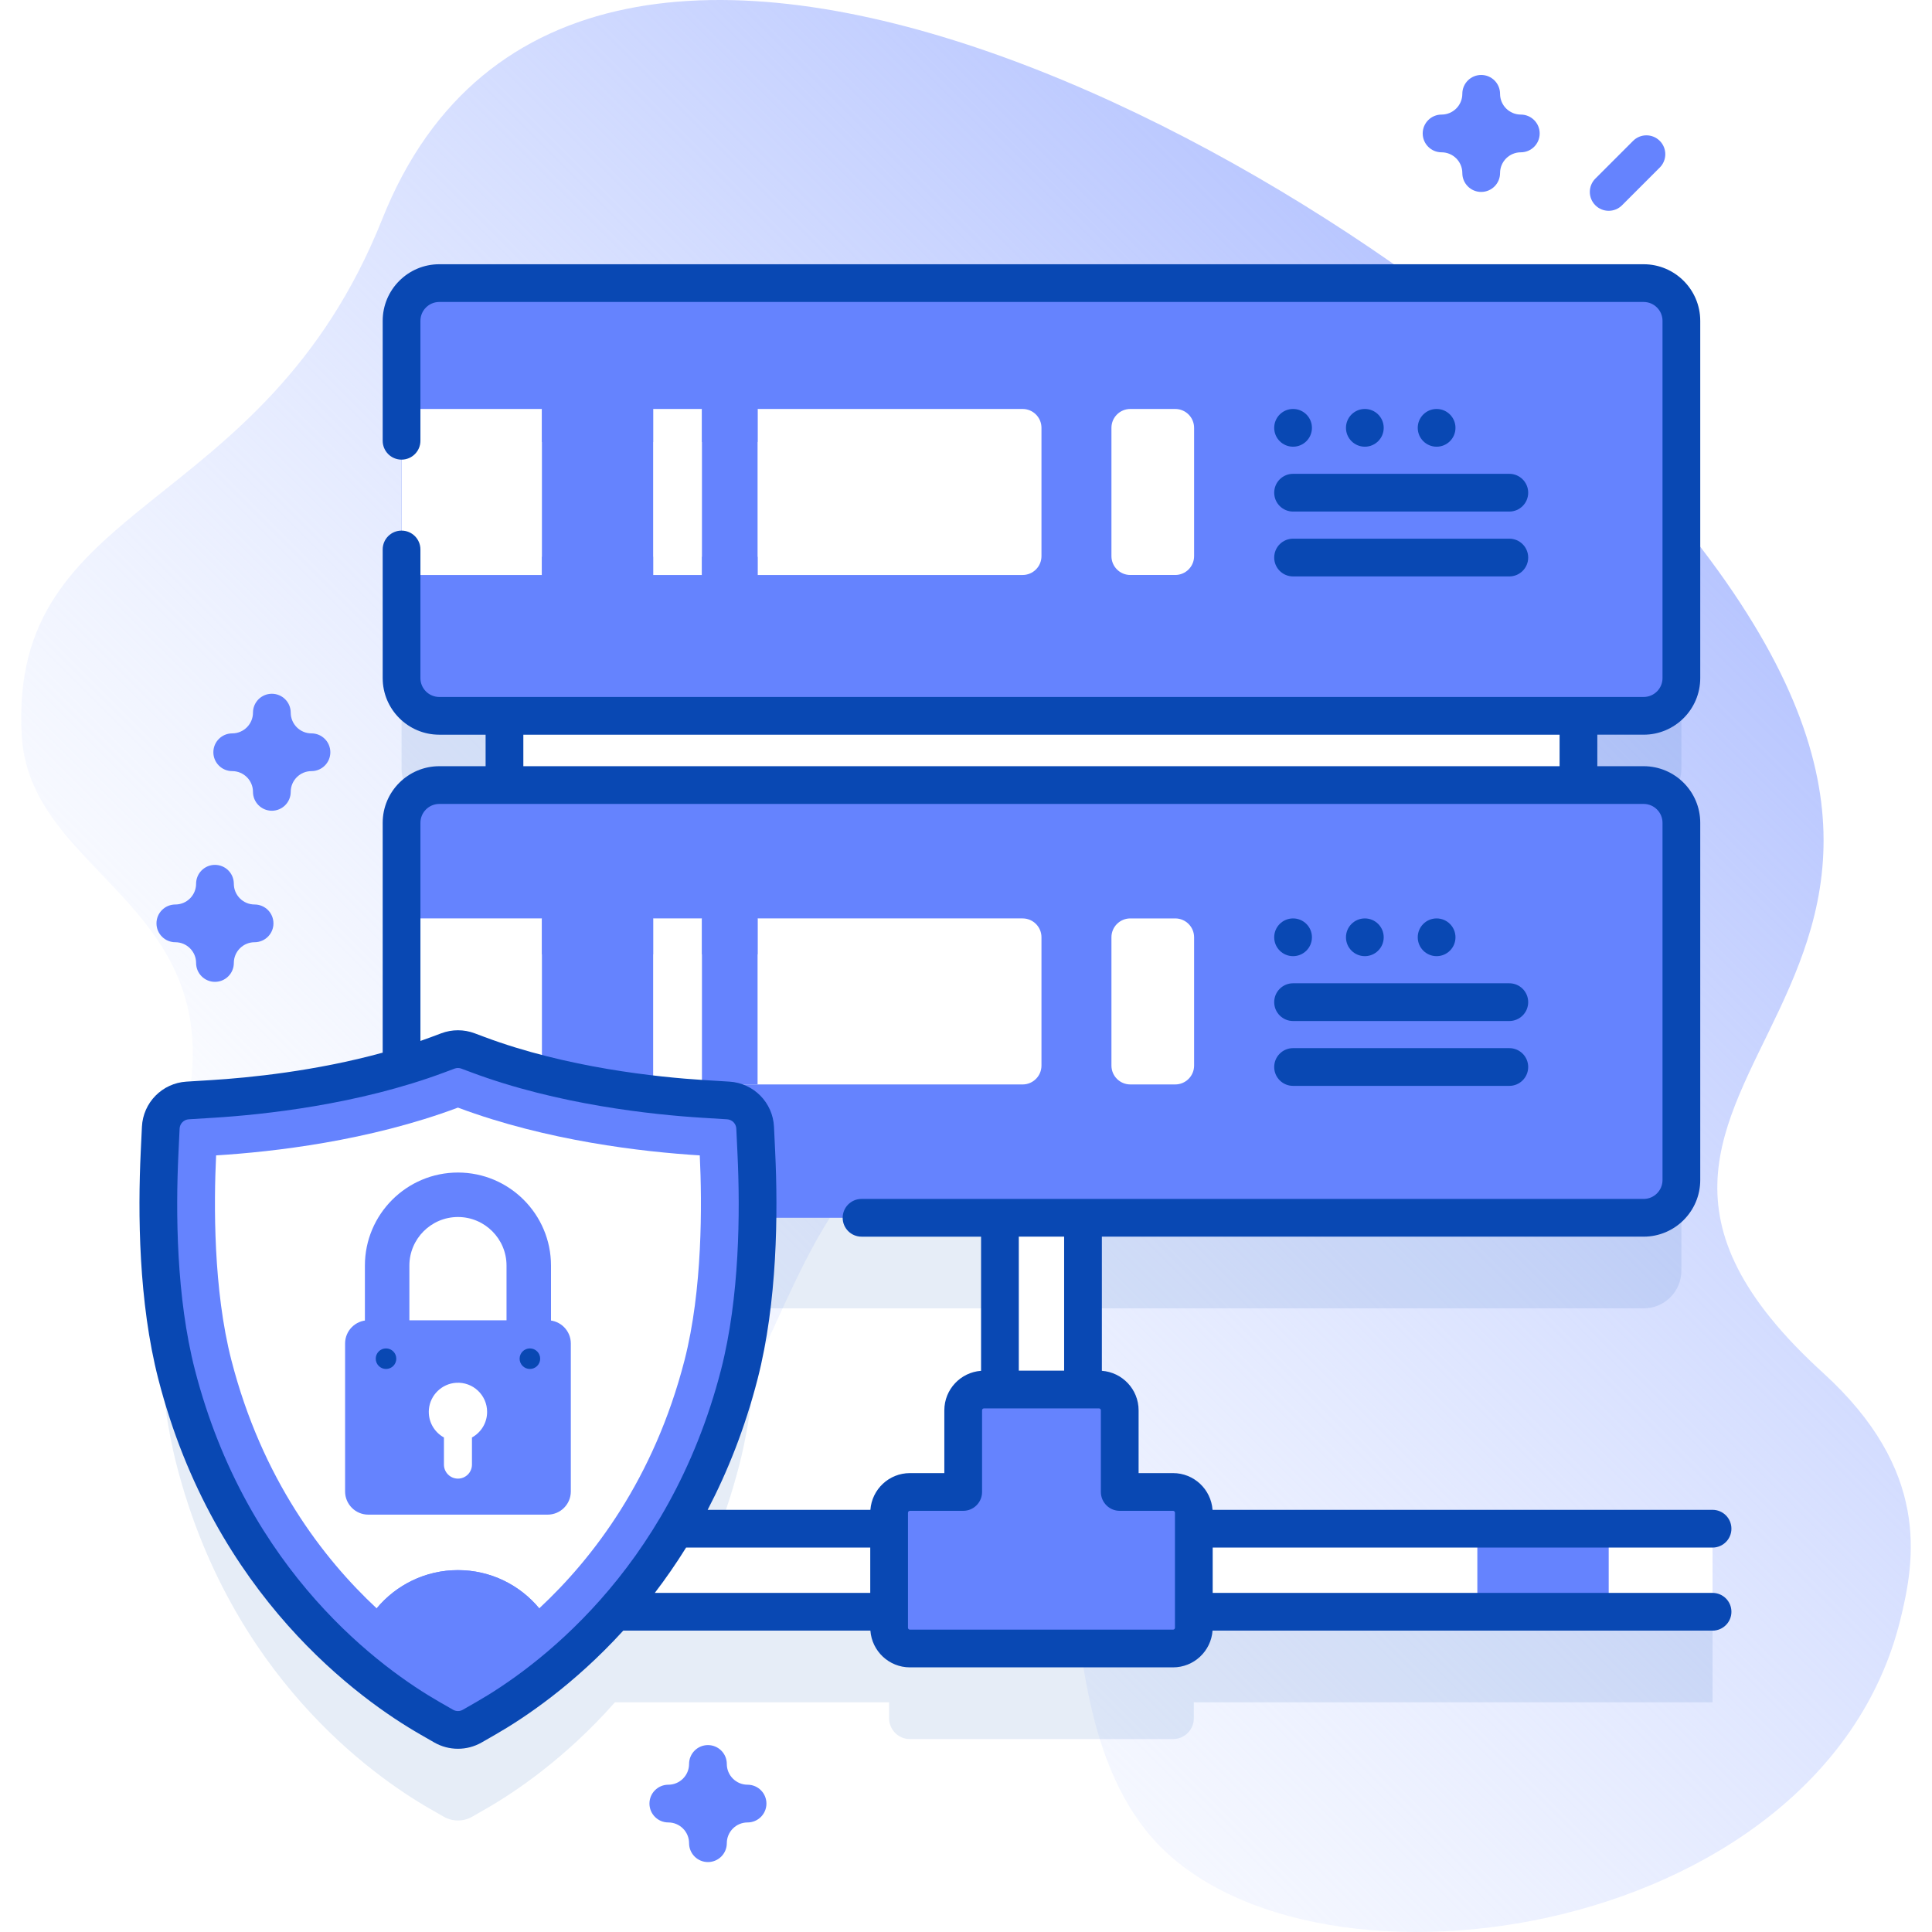 <svg xmlns="http://www.w3.org/2000/svg" version="1.1" xmlns:xlink="http://www.w3.org/1999/xlink" xmlns:svgjs="http://svgjs.com/svgjs" width="512" height="512" x="0" y="0" viewBox="0 0 512 512" style="enable-background:new 0 0 512 512" xml:space="preserve" class=""><defs><linearGradient xmlns="http://www.w3.org/2000/svg" id="SVGID_1_" gradientUnits="userSpaceOnUse" x1="121.203" x2="429.32" y1="428.199" y2="120.082"><stop offset="0" stop-color="#d2deff" stop-opacity="0"></stop><stop offset="1" stop-color="#b7c5ff"></stop></linearGradient></defs><g><linearGradient xmlns="http://www.w3.org/2000/svg" id="SVGID_1_" gradientUnits="userSpaceOnUse" x1="121.203" x2="429.32" y1="428.199" y2="120.082"><stop offset="0" stop-color="#d2deff" stop-opacity="0"></stop><stop offset="1" stop-color="#b7c5ff"></stop></linearGradient><g xmlns="http://www.w3.org/2000/svg"><g><path d="m503.537 429.527c4.085-16.359 7.969-39.879-20.435-65.738-88.894-80.93 73.072-98.069-44.585-233.643-71.729-82.654-284.953-203.193-337.197-72.134-31.765 79.686-99.201 73.473-95.554 136.95 2.335 40.649 65.749 45.509 38.556 115.653-27.764 71.616 120.025 118.092 155.692 51.708 9.334-17.373 26.267-68.22 48.147-53.178 52.715 36.239 20.044 131.423 55.558 175.984 39.564 49.639 178.402 30.164 199.818-55.602z" fill="url(&quot;#SVGID_1_&quot;)" data-original="url(#SVGID_1_)"></path></g><g><g><g><path d="m316.375 429.122v-4.233c0-3.039-2.464-5.503-5.503-5.503h-14.13v-21.644c0-3.039-2.464-5.503-5.503-5.503h-4.229v-45.512h148.574c5.523 0 10-4.477 10-10v-94.677c0-5.523-4.477-10-10-10h-17.275v-18.346h17.275c5.523 0 10-4.477 10-10v-94.677c0-5.523-4.477-10-10-10h-319.168c-5.523 0-10 4.477-10 10v94.677c0 5.523 4.477 10 10 10h17.275v18.346h-17.275c-5.523 0-10 4.477-10 10v64.678c-19.484 5.829-39.169 7.819-50.07 8.494l-6.623.41c-3.867.24-6.934 3.351-7.118 7.222l-.315 6.628c-.754 15.881-.583 38.965 4.513 58.754 14.338 55.681 51.696 82.249 67.092 91.087l3.686 2.116c2.342 1.344 5.222 1.345 7.564 0l3.686-2.116c7.734-4.44 21.01-13.359 34.126-28.19h72.668v4.233c0 3.039 2.464 5.503 5.503 5.503h69.744c3.039 0 5.503-2.464 5.503-5.503v-4.233h137.469v-22.013h-137.469zm-51.385-36.883h-4.229c-3.039 0-5.503 2.464-5.503 5.503v21.644h-14.13c-3.039 0-5.503 2.464-5.503 5.503v4.233h-56.604c6.814-11.428 12.8-24.961 16.901-40.885 3.455-13.414 4.642-28.337 4.817-41.509h64.251z" fill="#0948B3" opacity=".1" data-original="#0000cc" class=""></path><g><g fill="#FFFFFF"><path d="m133.692 187.704h284.617v27.11h-284.617z" fill="#FFFFFF" data-original="#ffffff" class=""></path><path d="m264.99 303.99h22.02v71.4h-22.02z" fill="#FFFFFF" data-original="#ffffff" class=""></path><path d="m98.16 405.12h355.68v22.01h-355.68z" fill="#FFFFFF" data-original="#ffffff" class=""></path></g><path d="m397.909 398.722h22.013v34.812h-22.013z" fill="#6583FE" transform="matrix(0 1 -1 0 825.043 7.213)" data-original="#6583fe" class=""></path><path d="m296.742 395.386v-21.644c0-3.039-2.464-5.503-5.503-5.503h-30.478c-3.039 0-5.503 2.464-5.503 5.503v21.644h-14.13c-3.039 0-5.503 2.464-5.503 5.503v30.478c0 3.039 2.464 5.503 5.503 5.503h69.744c3.039 0 5.503-2.464 5.503-5.503v-30.478c0-3.039-2.464-5.503-5.503-5.503z" fill="#6583FE" data-original="#6583fe" class=""></path><path d="m435.584 189.704h-319.168c-5.523 0-10-4.477-10-10v-94.677c0-5.523 4.477-10 10-10h319.167c5.523 0 10 4.477 10 10v94.677c.001 5.523-4.477 10-9.999 10z" fill="#6583FE" data-original="#6583fe" class=""></path><g><path d="m276 113.38v34c0 2.76-2.24 5-5 5h-70.23v-4.81h-14.74v4.81h-12.94v-4.81h-29.47v4.81h-37.2v-44h37.2v8.75h29.47v-8.75h12.94v8.75h14.74v-8.75h70.23c2.76 0 5 2.24 5 5z" fill="#FFFFFF" data-original="#ffffff" class=""></path><path d="m143.617 108.381h29.476v43.996h-29.476z" fill="#6583FE" data-original="#6583fe" class=""></path><path d="m186.027 108.381h14.738v43.996h-14.738z" fill="#6583FE" data-original="#6583fe" class=""></path><path d="m311.449 152.377h-11.906c-2.761 0-5-2.239-5-5v-33.996c0-2.761 2.239-5 5-5h11.906c2.761 0 5 2.239 5 5v33.996c0 2.762-2.239 5-5 5z" fill="#FFFFFF" data-original="#ffffff" class=""></path></g><path d="m435.584 322.728h-319.168c-5.523 0-10-4.477-10-10v-94.677c0-5.523 4.477-10 10-10h319.167c5.523 0 10 4.477 10 10v94.677c.001 5.522-4.477 10-9.999 10z" fill="#6583FE" data-original="#6583fe" class=""></path><g><path d="m276 248.39v34c0 2.76-2.24 5-5 5h-164.58v-44h37.2v9.53h29.47v-9.53h12.94v9.53h14.74v-9.53h70.23c2.76 0 5 2.24 5 5z" fill="#FFFFFF" data-original="#ffffff" class=""></path><path d="m143.617 243.391h29.476v43.996h-29.476z" fill="#6583FE" data-original="#6583fe" class=""></path><path d="m186.027 243.391h14.738v43.996h-14.738z" fill="#6583FE" data-original="#6583fe" class=""></path><path d="m311.449 287.387h-11.906c-2.761 0-5-2.239-5-5v-33.996c0-2.761 2.239-5 5-5h11.906c2.761 0 5 2.239 5 5v33.996c0 2.761-2.239 5-5 5z" fill="#FFFFFF" data-original="#ffffff" class=""></path></g></g></g><g><g><path d="m113.895 455.324c-15.396-8.838-52.754-35.407-67.092-91.087-5.096-19.789-5.267-42.873-4.513-58.754l.315-6.628c.184-3.87 3.251-6.982 7.118-7.222l6.623-.41c12.718-.788 37.393-3.36 59.754-11.737l2.597-.973c1.718-.644 3.612-.644 5.33 0l2.597.973c22.362 8.378 47.037 10.95 59.754 11.738l6.623.41c3.867.24 6.934 3.351 7.118 7.222l.314 6.628c.754 15.881.583 38.966-4.513 58.754-14.337 55.68-51.695 82.249-67.091 91.087l-3.686 2.116c-2.342 1.344-5.222 1.344-7.564 0z" fill="#6583FE" data-original="#6583fe" class=""></path><path d="m181.4 360.5c-8.09 31.4-24.26 52.47-38.5 65.73-5.13-6.18-12.87-10.13-21.54-10.13-8.66 0-16.41 3.95-21.54 10.13-14.23-13.26-30.4-34.33-38.49-65.73-4.82-18.71-4.67-41.47-4.06-54.31 15.08-.93 40.49-3.82 64.09-12.66 23.6 8.84 49.01 11.73 64.09 12.66.61 12.84.76 35.6-4.05 54.31z" fill="#FFFFFF" data-original="#ffffff" class=""></path><path d="m142.904 426.229c-8.649 8.069-16.579 13.24-21.541 16.086-4.962-2.845-12.891-8.017-21.541-16.086 5.132-6.184 12.874-10.125 21.541-10.125s16.408 3.941 21.541 10.125z" fill="#6583FE" data-original="#6583fe" class=""></path></g><g><g><path d="m108.49 353.621v-18.228c0-7.098 5.775-12.873 12.873-12.873s12.873 5.775 12.873 12.873v18.228h11.786v-18.228c0-13.597-11.062-24.659-24.659-24.659s-24.659 11.062-24.659 24.659v18.228z" fill="#6583FE" data-original="#6583fe" class=""></path></g><path d="m145.127 401.395h-47.529c-3.394 0-6.146-2.752-6.146-6.146v-39.213c0-3.394 2.752-6.146 6.146-6.146h47.529c3.394 0 6.146 2.752 6.146 6.146v39.213c0 3.394-2.751 6.146-6.146 6.146z" fill="#6583FE" data-original="#6583fe" class=""></path><path d="m129.09 374.167c0-4.432-3.731-7.993-8.223-7.712-3.77.235-6.869 3.248-7.201 7.011-.283 3.213 1.402 6.063 3.984 7.48v7.19c0 2.05 1.662 3.712 3.712 3.712 2.05 0 3.712-1.662 3.712-3.712v-7.19c2.394-1.313 4.016-3.856 4.016-6.779z" fill="#FFFFFF" data-original="#ffffff" class=""></path><g fill="#0000CC"><path d="m453.844 422.135h-132.469v-12.013h132.469c2.761 0 5-2.239 5-5s-2.239-5-5-5h-132.508c-.396-5.433-4.931-9.736-10.464-9.736h-9.13v-16.644c0-5.532-4.303-10.069-9.736-10.465v-35.551h143.577c8.271 0 15-6.729 15-15v-94.677c0-8.271-6.729-15-15-15h-12.275v-8.347h12.275c8.271 0 15-6.729 15-15v-94.675c0-8.271-6.729-15-15-15h-319.166c-8.271 0-15 6.729-15 15v31.78c0 2.761 2.239 5 5 5s5-2.239 5-5v-31.78c0-2.757 2.243-5 5-5h319.167c2.757 0 5 2.243 5 5v94.677c0 2.757-2.243 5-5 5h-319.167c-2.757 0-5-2.243-5-5v-34.087c0-2.761-2.239-5-5-5s-5 2.239-5 5v34.087c0 8.271 6.729 15 15 15h12.275v8.347h-12.275c-8.271 0-15 6.729-15 15v60.914c-17.811 4.901-35.374 6.649-45.379 7.268l-6.624.41c-6.424.398-11.498 5.546-11.803 11.975l-.314 6.627c-.771 16.225-.586 39.846 4.665 60.238 14.812 57.521 53.499 85.023 69.444 94.177l3.686 2.116c1.935 1.111 4.103 1.666 6.271 1.666s4.337-.555 6.271-1.666l3.687-2.116c7.717-4.43 20.762-13.176 33.849-27.526h65.495c.396 5.433 4.932 9.735 10.464 9.735h69.744c5.532 0 10.068-4.302 10.464-9.735h132.508c2.761 0 5-2.239 5-5s-2.24-4.999-5.001-4.999zm-171.838-58.896h-12.013v-35.512h12.013zm-143.315-168.535h274.617v8.347h-274.617zm296.892 18.347c2.757 0 5 2.243 5 5v94.677c0 2.757-2.243 5-5 5h-207.266c-2.761 0-5 2.239-5 5s2.239 5 5 5h31.677v35.551c-5.433.396-9.736 4.932-9.736 10.465v16.644h-9.13c-5.533 0-10.069 4.302-10.464 9.736h-43.132c5.274-10.097 9.871-21.587 13.232-34.638 5.252-20.392 5.436-44.013 4.666-60.238l-.314-6.628c-.305-6.429-5.379-11.577-11.803-11.975l-6.623-.41c-12.439-.771-36.556-3.28-58.31-11.43l-2.597-.972c-2.85-1.067-5.988-1.067-8.838 0l-2.597.973c-.972.364-1.95.713-2.93 1.055v-57.808c0-2.757 2.243-5 5-5h319.165zm-309.241 237.937-3.687 2.117c-.797.458-1.787.457-2.584 0l-3.686-2.116c-14.847-8.523-50.875-34.159-64.739-87.998-4.94-19.185-5.098-41.732-4.36-57.27l.314-6.628c.063-1.325 1.109-2.386 2.433-2.468l6.623-.41c12.996-.805 38.227-3.439 61.2-12.045l2.597-.973c.293-.11.603-.165.911-.165s.618.055.912.166l2.596.972c22.971 8.606 48.203 11.241 61.2 12.046l6.623.41c1.324.083 2.371 1.144 2.434 2.468l.314 6.628c.737 15.538.58 38.086-4.361 57.27-13.866 53.837-49.894 79.473-64.74 87.996zm55.483-40.866h48.8v12.013h-57.096c2.838-3.712 5.62-7.712 8.296-12.013zm129.55 21.245c0 .277-.226.503-.503.503h-69.744c-.277 0-.503-.226-.503-.503v-30.478c0-.277.226-.503.503-.503h14.13c2.761 0 5-2.239 5-5v-21.644c0-.277.226-.503.503-.503h30.478c.278 0 .503.226.503.503v21.644c0 2.761 2.239 5 5 5h14.13c.277 0 .503.226.503.503z" fill="#0948B3" data-original="#0000cc" class=""></path><circle cx="342.677" cy="113.381" r="5" fill="#0948B3" data-original="#0000cc" class=""></circle><circle cx="361.697" cy="113.381" r="5" fill="#0948B3" data-original="#0000cc" class=""></circle><circle cx="380.717" cy="113.381" r="5" fill="#0948B3" data-original="#0000cc" class=""></circle><path d="m337.677 130.569c0 2.761 2.239 5 5 5h57.309c2.761 0 5-2.239 5-5 0-2.761-2.239-5-5-5h-57.309c-2.762 0-5 2.239-5 5z" fill="#0948B3" data-original="#0000cc" class=""></path><path d="m342.677 152.757h57.309c2.761 0 5-2.239 5-5s-2.239-5-5-5h-57.309c-2.761 0-5 2.239-5 5s2.238 5 5 5z" fill="#0948B3" data-original="#0000cc" class=""></path><circle cx="342.677" cy="248.391" r="5" fill="#0948B3" data-original="#0000cc" class=""></circle><circle cx="361.697" cy="248.391" r="5" fill="#0948B3" data-original="#0000cc" class=""></circle><circle cx="380.717" cy="248.391" r="5" fill="#0948B3" data-original="#0000cc" class=""></circle><path d="m342.677 270.579h57.309c2.761 0 5-2.239 5-5s-2.239-5-5-5h-57.309c-2.761 0-5 2.239-5 5s2.238 5 5 5z" fill="#0948B3" data-original="#0000cc" class=""></path><path d="m342.677 287.767h57.309c2.761 0 5-2.239 5-5s-2.239-5-5-5h-57.309c-2.761 0-5 2.239-5 5s2.238 5 5 5z" fill="#0948B3" data-original="#0000cc" class=""></path><path d="m102.298 357.343c-1.504 0-2.724 1.219-2.724 2.724 0 1.504 1.219 2.724 2.724 2.724 1.504 0 2.724-1.219 2.724-2.724 0-1.504-1.219-2.724-2.724-2.724z" fill="#0948B3" data-original="#0000cc" class=""></path><path d="m140.427 357.343c-1.504 0-2.724 1.219-2.724 2.724 0 1.504 1.219 2.724 2.724 2.724 1.504 0 2.724-1.219 2.724-2.724 0-1.504-1.22-2.724-2.724-2.724z" fill="#0948B3" data-original="#0000cc" class=""></path></g></g></g></g><g><path d="m56.968 260.2c-2.761 0-5-2.239-5-5 0-3.033-2.467-5.5-5.5-5.5-2.761 0-5-2.239-5-5s2.239-5 5-5c3.033 0 5.5-2.467 5.5-5.5 0-2.761 2.239-5 5-5s5 2.239 5 5c0 3.033 2.467 5.5 5.5 5.5 2.761 0 5 2.239 5 5s-2.239 5-5 5c-3.033 0-5.5 2.467-5.5 5.5 0 2.761-2.239 5-5 5z" fill="#6583FE" data-original="#6583fe" class=""></path></g><g><path d="m72.043 214.854c-2.761 0-5-2.239-5-5 0-3.033-2.467-5.5-5.5-5.5-2.761 0-5-2.239-5-5s2.239-5 5-5c3.033 0 5.5-2.467 5.5-5.5 0-2.761 2.239-5 5-5s5 2.239 5 5c0 3.033 2.467 5.5 5.5 5.5 2.761 0 5 2.239 5 5s-2.239 5-5 5c-3.033 0-5.5 2.467-5.5 5.5 0 2.762-2.239 5-5 5z" fill="#6583FE" data-original="#6583fe" class=""></path></g><g><path d="m392.531 50.865c-2.761 0-5-2.239-5-5 0-3.033-2.467-5.5-5.5-5.5-2.761 0-5-2.239-5-5s2.239-5 5-5c3.033 0 5.5-2.467 5.5-5.5 0-2.761 2.239-5 5-5s5 2.239 5 5c0 3.033 2.467 5.5 5.5 5.5 2.761 0 5 2.239 5 5s-2.239 5-5 5c-3.033 0-5.5 2.467-5.5 5.5 0 2.761-2.239 5-5 5z" fill="#6583FE" data-original="#6583fe" class=""></path></g><g><path d="m187.612 493.467c-2.761 0-5-2.239-5-5 0-3.033-2.467-5.5-5.5-5.5-2.761 0-5-2.239-5-5s2.239-5 5-5c3.033 0 5.5-2.467 5.5-5.5 0-2.761 2.239-5 5-5s5 2.239 5 5c0 3.033 2.467 5.5 5.5 5.5 2.761 0 5 2.239 5 5s-2.239 5-5 5c-3.032 0-5.5 2.467-5.5 5.5 0 2.761-2.239 5-5 5z" fill="#6583FE" data-original="#6583fe" class=""></path></g><g><path d="m426.321 55.865c-1.28 0-2.559-.488-3.536-1.464-1.953-1.953-1.953-5.119 0-7.071l10-10c1.953-1.952 5.118-1.952 7.071 0 1.953 1.953 1.953 5.119 0 7.071l-10 10c-.976.975-2.255 1.464-3.535 1.464z" fill="#6583FE" data-original="#6583fe" class=""></path></g></g></g></g></svg>